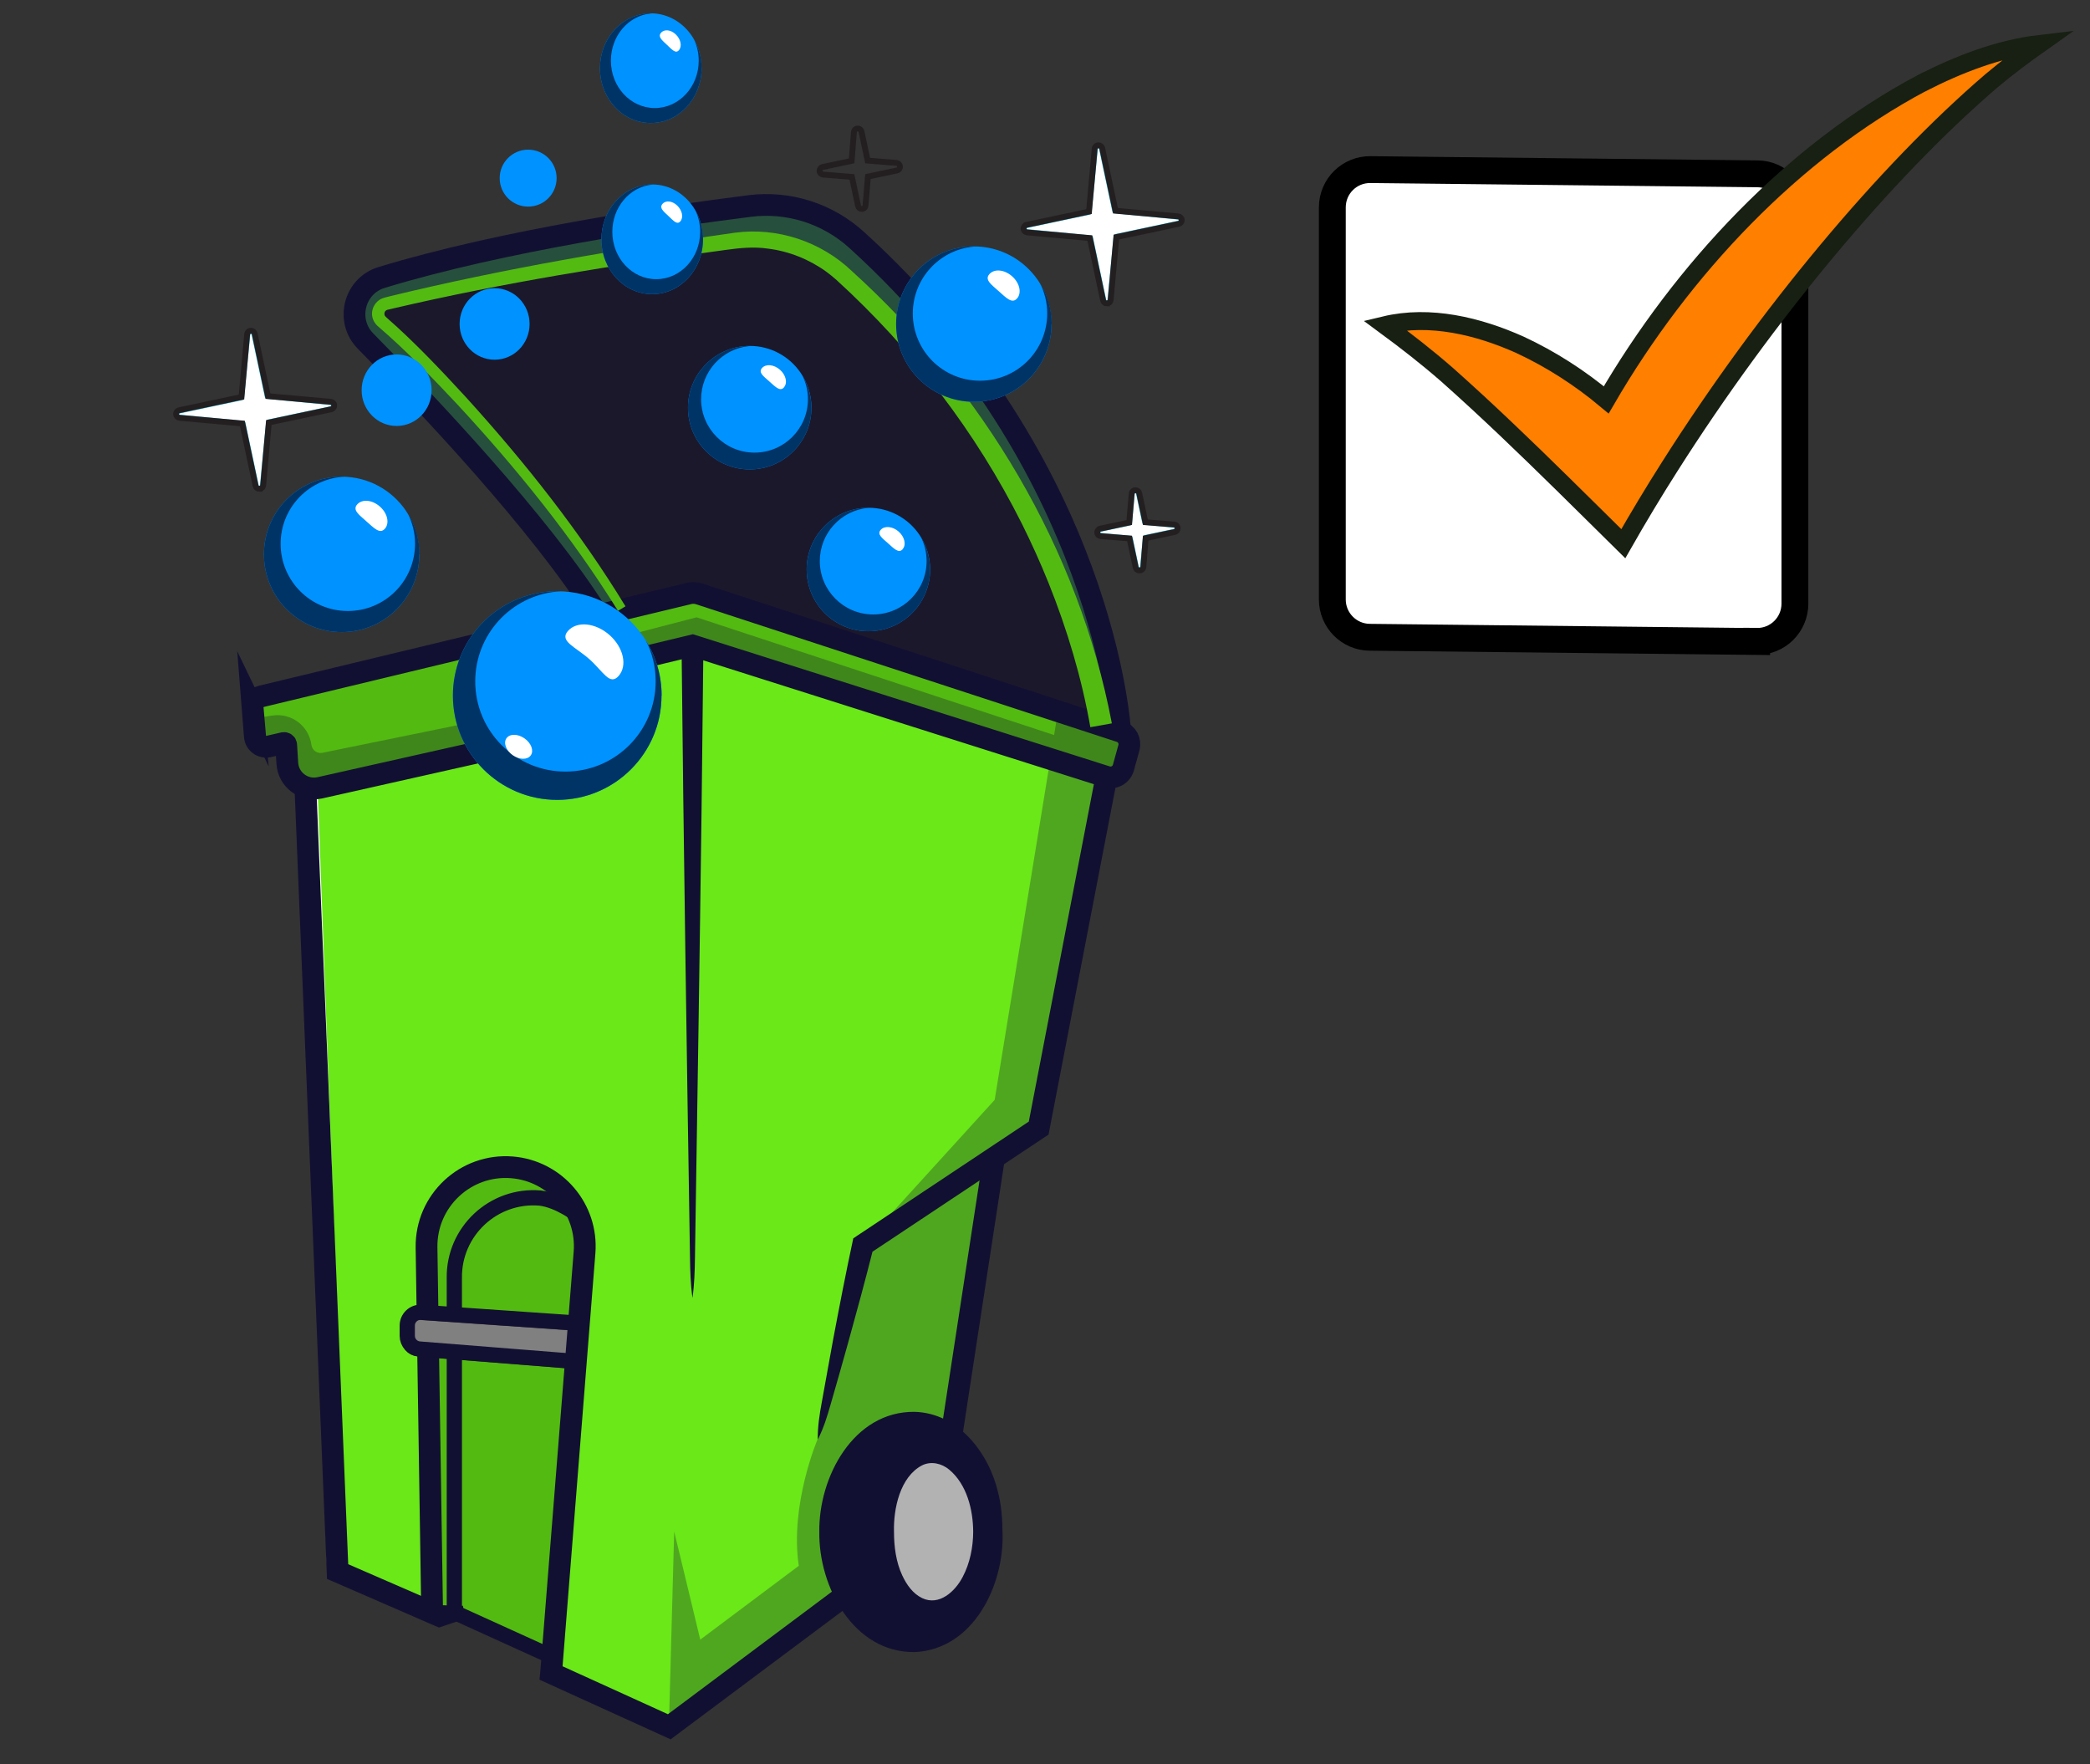 <?xml version="1.0" encoding="UTF-8"?>
<svg xmlns="http://www.w3.org/2000/svg" xmlns:xlink="http://www.w3.org/1999/xlink" viewBox="0 0 218 184">
  <rect x="0" y="0" width="218" height="184" fill="#333333" stroke="none"/>
  <defs>
    <style>
      .cls-1 {
        fill: #274f3d;
      }

      .cls-2 {
        fill: #53ba11;
      }

      .cls-3 {
        fill: #6ae818;
      }

      .cls-4 {
        fill: gray;
      }

      .cls-5 {
        mix-blend-mode: overlay;
        stroke: #fff;
        stroke-width: 2.05px;
      }

      .cls-5, .cls-6, .cls-7, .cls-8, .cls-9, .cls-10 {
        fill: none;
      }

      .cls-5, .cls-11, .cls-7, .cls-8, .cls-10 {
        stroke-miterlimit: 10;
      }

      .cls-5, .cls-12, .cls-13 {
        isolation: isolate;
      }

      .cls-14, .cls-12 {
        fill: #121032;
      }

      .cls-6 {
        stroke: #231f20;
        stroke-width: .61px;
      }

      .cls-11 {
        stroke: #000;
        stroke-width: 2.8px;
      }

      .cls-11, .cls-15 {
        fill: #fff;
      }

      .cls-16 {
        fill: url(#linear-gradient);
      }

      .cls-12 {
        opacity: .3;
      }

      .cls-7 {
        stroke-width: 2.27px;
      }

      .cls-7, .cls-10 {
        stroke: #121032;
      }

      .cls-8 {
        stroke: #172012;
        stroke-width: 1.87px;
      }

      .cls-9 {
        stroke: #34c4e6;
        stroke-width: .2px;
      }

      .cls-17 {
        fill: #b3b2b3;
      }

      .cls-18 {
        fill: #1c182c;
      }

      .cls-10 {
        stroke-width: 1.59px;
      }

      .cls-19 {
        fill: #ff7f00;
      }

      .cls-20 {
        fill: #013466;
      }

      .cls-21 {
        fill: #0092ff;
      }
    </style>
    <linearGradient id="linear-gradient" x1="-2231.71" y1="216.7" x2="-2231.71" y2="216.67" gradientTransform="translate(-2186.91 298.25) rotate(-180)" gradientUnits="userSpaceOnUse">
      <stop offset="0" stop-color="#999"/>
      <stop offset=".77" stop-color="#666"/>
    </linearGradient>
  </defs>
  <g class="cls-13">
    <g id="dark_color_outline_2" data-name="dark color outline 2">
      <path class="cls-11" d="M183.23,66.91l-40.36-.44c-2.16-.02-3.9-1.78-3.9-3.94V21.63c0-2.2,1.79-3.97,3.99-3.94l40.36.44c2.16.02,3.9,1.78,3.9,3.94v40.89c0,2.2-1.79,3.97-3.99,3.94Z"/>
    </g>
    <g id="bright_color_fill" data-name="bright color fill">
      <path class="cls-19" d="M200.43,8.68c-13.36,7.1-24.95,19.36-32.89,33.03-2.74-2.29-5.76-4.24-9.01-5.75-4.33-1.94-9.37-3.17-14.09-2.04,2.24,1.65,4.45,3.37,6.53,5.19,4.15,3.69,8.12,7.52,12.06,11.39,2.1,2.06,4.19,4.14,6.29,6.21,1.54-2.7,3.16-5.4,4.86-8.07,9.98-15.72,22.45-30.71,33.55-40.22,1.59-1.33,3.25-2.59,5.02-3.84-4.31.51-8.46,2.13-12.32,4.1Z"/>
    </g>
    <g id="dark_color_outline" data-name="dark color outline">
      <path class="cls-8" d="M200.43,8.68c-13.36,7.1-24.95,19.36-32.89,33.03-2.74-2.29-5.76-4.24-9.01-5.75-4.33-1.94-9.37-3.17-14.09-2.04,2.24,1.65,4.45,3.37,6.53,5.19,4.15,3.69,8.12,7.52,12.06,11.39,2.1,2.06,4.19,4.14,6.29,6.21,1.54-2.7,3.16-5.4,4.86-8.07,9.98-15.72,22.45-30.71,33.55-40.22,1.59-1.33,3.25-2.59,5.02-3.84-4.31.51-8.46,2.13-12.32,4.1Z"/>
    </g>
    <g id="logo">
      <path class="cls-2" d="M46.24,78.19c.1.04.19.1.29.17.11.08.24.11.37.08l5.31-1.19c.13-.03.23-.11.3-.22.12-.22.29-.41.5-.55.38-.28.85-.44,1.31-.47.91-.1,1.84-.06,2.79.1.06.01.12,0,.18,0l3.19-.72c.87-.2,1.48-.96,1.48-1.85v-2.57c0-1.1.75-2.05,1.82-2.31l8.5-2.05,43.36,13.75c.19.06.39.04.56-.05.17-.09.3-.25.35-.44l.57-2.06c.1-.37-.1-.75-.47-.87l-43.91-14.36c-.23-.07-.47-.08-.71-.03l-44.58,10.73c-.25.06-.41.28-.39.53l.23,2.93c0,.14.08.28.21.37.12.09.28.12.43.08l1.55-.35c.26-.06.53,0,.74.16.21.16.34.4.36.66l.12,1.91h0c.04.62.34,1.19.84,1.56.37.28.81.42,1.27.42.16,0,.31-.02.46-.05l7.27-1.64c.06-.02.12-.04.17-.08"/>
      <path class="cls-18" d="M39.88,33.34c4.51,4.04,8.93,8.76,14.35,15.32,3.97,4.86,7.28,9.45,10.11,14.01.1.17.3.25.49.2l6.86-1.65h0c.48-.12.98-.1,1.45.06l40.09,13.11s.09.02.14.02c.11,0,.22-.04.3-.12.12-.11.18-.27.14-.43-1.04-5.05-2.69-10.22-4.91-15.35-4.95-11.33-12.47-21.7-21.75-30-1.44-1.19-3.12-2.09-4.86-2.59-1.72-.52-3.62-.68-5.48-.46-7.56.95-15.5,2.19-23.61,3.69-4.82.9-8.71,1.71-12.25,2.56l-.61.14c-.05.01-.11.02-.18.06-.25.1-.44.33-.51.6-.07.29,0,.58.19.79.01.01.02.02.04.04h0Z"/>
      <path class="cls-1" d="M115.14,69.8c-.73-3.35-1.73-6.77-2.97-10.15-3.28-8.91-9.99-22.06-23.26-34.13-2.89-2.63-6.77-3.86-10.64-3.36-8.89,1.13-25.67,3.59-38.25,7.42-1.12.34-1.96,1.22-2.25,2.36-.29,1.14.03,2.32.86,3.16,6.31,6.4,17.8,18.55,23.92,28.02.1.16.3.24.49.2l.86-.21c.14-.03.26-.14.32-.27s.04-.29-.04-.41c-2.84-4.46-6.13-8.92-10.07-13.65-4.21-5.03-8.26-9.39-12.41-13.31l-.31-.29c-.45-.41-.91-.84-1.38-1.23l-.26-.22s0,0-.01-.01c-.25-.2-.41-.47-.45-.76-.07-.31,0-.64.19-.92.2-.29.49-.5.8-.55,0,0,.02,0,.03,0l.55-.14c1.09-.27,2.24-.55,3.33-.8,9.57-2.16,19.84-4.01,31.41-5.65,1.09-.16,2.34-.31,3.46-.26,1.98.08,3.94.55,5.65,1.37,1.04.48,2.04,1.11,2.97,1.87,12.88,11.34,22.32,26.32,26.57,42.16.06.2.24.34.44.34.04,0,.07,0,.11-.01.24-.06.39-.3.34-.54h0Z"/>
      <path class="cls-14" d="M94.27,149.5c-1.73.44-3.33,1.7-4.38,3.48-1.17,1.89-1.81,4.31-1.81,6.8-.04,4.11,2.19,10.07,7.27,10.43h.01c.08,0,.16,0,.24,0,2.09,0,4.18-1.24,5.63-3.36,1.34-1.91,2.11-4.42,2.19-7.06-.06-4.13-1.89-7.8-4.76-9.59-1.39-.84-2.91-1.08-4.4-.71h0Z"/>
      <path class="cls-2" d="M47.88,141.99c-.09.09-.15.21-.15.33v25.33c0,.18.1.34.27.41l8.4,3.82c.06.03.12.04.19.04.08,0,.16-.02.23-.06.13-.08.21-.21.22-.36l2.25-28.31c0-.12-.03-.24-.11-.33-.08-.09-.19-.15-.31-.16l-10.65-.85c-.13-.01-.25.03-.34.12h0Z"/>
      <path class="cls-2" d="M46.9,137.06c.09-.09.14-.21.14-.33v-3.41c-.04-2.43.96-4.76,2.72-6.41,1.77-1.65,4.16-2.48,6.57-2.28h.02c.14.02.3.04.49.08.21.04.42-.06.51-.26.09-.2.03-.43-.14-.55-1.13-.83-2.46-1.32-3.85-1.44-2.12-.17-4.24.56-5.79,2.01-1.56,1.46-2.43,3.51-2.4,5.64l.1,6.56c0,.24.19.43.42.45l.86.06h.03c.12,0,.23-.04.31-.12h0Z"/>
      <path class="cls-2" d="M59.57,126.73c-.04-.08-.09-.14-.17-.19-.78-.49-1.95-1.11-3.11-1.25-2.23-.18-4.43.59-6.05,2.1-1.63,1.52-2.54,3.67-2.51,5.91v3.52c0,.24.19.44.42.45l11.09.77h.03c.24,0,.43-.18.45-.42l.56-7.04c.11-1.33-.14-2.66-.72-3.86h0Z"/>
      <path class="cls-4" d="M58.96,142.04c.24,0,.43-.18.45-.42l.19-2.39c0-.12-.03-.24-.11-.33-.08-.09-.19-.15-.31-.16l-15.47-1.07h0c-.3-.02-.57.08-.78.28-.21.2-.33.47-.33.76v1.07c0,.54.42,1,.96,1.04l15.37,1.22h.04,0Z"/>
      <path class="cls-2" d="M45.85,141.68c-.13-.01-.25.03-.35.12-.09.09-.14.21-.14.34l.38,25.33c0,.24.2.44.44.45h.4s0,.01.01.01c.12,0,.23-.05.32-.13.09-.09.14-.2.14-.33v-25.28c0-.24-.18-.43-.42-.45l-.78-.06h0Z"/>
      <path class="cls-16" d="M45.21,81.55c-.18-.01-.35,0-.51.01-.09,0-.18.01-.26.02-.01,0-.02,0-.04,0"/>
      <path class="cls-3" d="M37.55,81.94l-4.02.9c-.45.1-.91.12-1.4.02h0c-.14-.04-.28,0-.38.09-.1.09-.16.22-.16.36l3.28,79.84c0,.17.11.33.27.4l8.59,3.73c.14.06.3.05.43-.04.13-.09.2-.23.2-.39l-.38-24.94c0-.23-.19-.43-.42-.45h-.07c-.89-.08-1.59-.83-1.59-1.72v-1.07c0-.48.2-.94.55-1.26.28-.26.65-.42,1.03-.45.24-.02.42-.22.42-.46l-.1-6.4c-.04-2.51.99-4.94,2.83-6.66,1.84-1.72,4.33-2.59,6.83-2.38,4.9.4,8.56,4.72,8.17,9.61l-3.43,43.06c-.01.19.09.37.27.45l10.99,5c.06.03.12.04.19.04.1,0,.19-.03.27-.09l17.09-12.78c.17-.13.23-.36.14-.55-.81-1.83-1.25-3.93-1.26-6.06.02-4.72,2-8.8,5.31-10.91,2.05-1.32,4.72-1.51,6.95-.5.13.06.28.05.4-.02s.21-.19.23-.33l3.8-24.8c.03-.18-.05-.36-.2-.45-.15-.1-.35-.1-.5,0l-11.15,7.42c-.09.06-.16.16-.19.27-.41,1.62-.8,3.12-1.2,4.59-.79,2.92-1.96,7.16-2.8,10.03-.09.31-.18.62-.27.93-.07.26-.14.51-.22.76.04-.26.09-.52.14-.78.06-.32.12-.64.17-.96.38-2.19.93-5.11,1.43-7.68.18-.91.34-1.78.49-2.56.38-1.94.74-3.69,1.1-5.35l.23-.15,17.93-11.93c.1-.07.17-.17.2-.29l6.79-35.19c.04-.23-.09-.45-.31-.52l-40.75-12.92c-.14-.04-.29-.02-.4.06s-.19.22-.19.36l-.17,15.47c-.13,10.19-.32,22.89-.49,34.25-.24-15.83-.5-33.79-.67-49.82,0-.14-.07-.27-.18-.35-.11-.08-.25-.12-.39-.08l-6.93,1.67c-.45.11-.77.51-.77.98v2.57c0,1.44-.93,2.7-2.3,3.12-.18.05-.3.21-.32.39-.02.18-8.4,1.58-8.59,1.63l-4.68,1.05c-.16.04-.3.16-.34.32"/>
      <path class="cls-17" d="M95.48,152.48c-1.82,1.36-2.98,4.16-3.02,7.29v.02c.05,2.01.54,3.92,1.38,5.38.92,1.61,2.24,2.56,3.56,2.56.05,0,.1,0,.15,0,3.22-.28,4.62-4.82,4.6-7.95,0-1.9-.4-3.74-1.15-5.19-.66-1.34-1.67-2.31-2.76-2.64-.94-.29-1.9-.1-2.78.53h0Z"/>
      <path class="cls-12" d="M28.4,74.63l-1.99.32.22,3.04s2.52-.61,2.73-.55c.21.06,1.47,4.79,1.47,4.79l31.46-6.6.3-5.54,9.47-2.74,37.57,11.39-5.88,35.98-13.76,15.13-4.72,20.29s-2.91,6.83-1.95,13.18l-10.28,7.7s-2.72-11.32-2.72-11.26-.55,20.34-.55,20.34l15.14-12.13c.11.19.23.38.36.56l2.83-2.14s-3.1-3.92-1.14-10.68c1.96-6.76,6.38-9.47,12.29-6.29l4.39-28.65,5.13-2.59,6.61-37.17,1.71-.78.53-4.28-7.3-1.54-.37,2.26-37.29-12.28-11.76,3.05c-1.14.3-1.94,1.33-1.94,2.51v2.61c0,.46-.32.85-.77.94l-24.56,5.02c-.55.11-1.07-.27-1.15-.82-.25-1.99-2.11-3.38-4.09-3.06h0Z"/>
      <line class="cls-5" x1="35.14" y1="163.57" x2="32.13" y2="82.87"/>
      <path class="cls-7" d="M88.14,166.41l-18.33,13.7s-10.65-4.85-12.33-5.61l.02-.2,3.47-43.66c.36-4.53-3.02-8.5-7.55-8.88-4.86-.4-9,3.48-8.93,8.35l.11,7.27"/>
      <path class="cls-10" d="M60.35,126.79s-2.01-1.59-4.03-1.83h0c-4.86-.4-9,3.48-8.93,8.35v4.06"/>
      <path class="cls-10" d="M57.38,172.71l-9.99-4.54v-26.92"/>
      <line class="cls-7" x1="44.66" y1="141.24" x2="45.08" y2="168.54"/>
      <path class="cls-10" d="M60.25,142.02l-16.5-1.31c-.72-.06-1.27-.66-1.27-1.38v-1.07c0-.8.68-1.44,1.48-1.38l16.62,1.15"/>
      <path class="cls-7" d="M26.36,73.88c-.05-.58.34-1.11.91-1.25l44.58-10.73c.36-.09.73-.07,1.08.04l43.91,14.36c.71.23,1.11.98.91,1.7l-.57,2.06c-.21.77-1.02,1.2-1.77.96l-43.18-13.69-8.31,2c-.76.18-1.3.86-1.3,1.64v2.57c0,1.2-.84,2.25-2.01,2.51l-27.24,6.12c-1.68.38-3.3-.84-3.4-2.56l-.12-1.91c0-.13-.13-.22-.26-.2l-1.56.36c-.71.16-1.4-.34-1.45-1.07l-.23-2.93h0Z"/>
      <path class="cls-14" d="M114.3,80.8h0l2.23.43-7.07,36.65-.09.47-.4.26-18.33,12.19.48-.69c-.85,3.37-1.76,6.72-2.69,10.07-.58,2.08-1.18,4.19-1.78,6.27-.36,1.27-.74,2.51-1.35,3.7-.02-1.34.18-2.61.42-3.91.38-2.13.77-4.29,1.16-6.41.67-3.56,1.36-7.12,2.12-10.66l.38-.26,18.33-12.19-.49.73,7.07-36.65h0Z"/>
      <path class="cls-14" d="M71.1,67.33h2.27s-.19,17.01-.19,17.01c-.18,14.02-.47,32.84-.69,46.79-.02,1.42-.06,2.84-.26,4.25-.2-1.42-.24-2.84-.26-4.25-.32-20.01-.68-43.74-.88-63.8h0Z"/>
      <path class="cls-14" d="M30.7,81.67h0l2.27-.09,3.38,82.29-.68-1,10.65,4.63-.62-.08,2.59.07.2,1.36c-.24.07-2.52.86-2.7.91l-.38-.16-10.65-4.63-.65-.28-.03-.71-3.38-82.29h0Z"/>
      <line class="cls-7" x1="99.29" y1="149.43" x2="103.68" y2="120.78"/>
      <path class="cls-7" d="M62.32,64.05c-5.97-9.48-17.73-21.92-24.19-28.47-2.11-2.14-1.2-5.77,1.68-6.64,12.62-3.85,29.44-6.32,38.36-7.45,4.07-.52,8.16.78,11.19,3.54,25.96,23.59,27.48,51.28,27.48,51.28"/>
      <path class="cls-2" d="M115.97,75.45h0l-2.24.4c-.9-5.15-2.42-10.21-4.37-15.07-.83-2.07-1.78-4.16-2.77-6.15-4.8-9.58-11.42-18.2-19.33-25.42-.31-.28-.7-.59-1.03-.84-1.8-1.31-3.93-2.17-6.15-2.44-1.42-.21-2.92-.07-4.33.13-11.63,1.56-23.25,3.43-34.69,6.1l-.55.13c-.28.04-.44.23-.41.51.01.1.08.19.15.26l.03.02.05.05c2.95,2.59,5.64,5.44,8.29,8.32,6.14,6.77,11.85,13.97,16.62,21.79l-.78.47c-4.8-7.71-10.54-14.81-16.7-21.47-2.65-2.82-5.33-5.62-8.26-8.14-.34-.27-.59-.65-.67-1.08-.16-.83.38-1.72,1.2-1.95.08-.03.12-.03.17-.05l.55-.14c11.84-2.87,23.86-4.92,35.92-6.61,4.41-.59,8.98.93,12.19,4.01,13.65,12.36,23.66,28.97,27.11,47.15h0Z"/>
      <path class="cls-14" d="M85.46,159.78h0c-.09-5.67,3.54-12.59,9.93-12.52,4.59.12,7.79,4.33,8.73,8.46.34,1.33.43,2.7.45,4.06.22,5.49-3.01,12.28-9.18,12.54-6.39.06-10.02-6.86-9.93-12.54h0ZM88.55,159.78c-.06,4.12,2.19,9.67,6.84,9.98,5.45.06,8.27-7.13,7.44-11.81-.54-3.78-3.22-8.26-7.44-8.17-4.67.32-6.9,5.86-6.84,9.99h0Z"/>
      <path class="cls-14" d="M90.98,159.78h0c.1-2.8.95-5.83,3.22-7.71,1.21-1.01,3-1.38,4.46-.7,3.02,1.44,4.06,5.33,4.08,8.4-.03,2.73-.72,5.65-2.8,7.59-1.66,1.54-4.02,1.57-5.76.13-2.24-1.86-3.16-4.92-3.2-7.73h0ZM93.25,159.78h0c0,1.54.21,3.14.86,4.54.47,1,1.11,1.9,2.08,2.37,1.77.84,3.44-.69,4.23-2.22.75-1.42,1.08-3.08,1.09-4.69-.01-2.33-.67-4.96-2.5-6.49-.79-.66-1.89-.91-2.83-.45-2.3,1.2-3,4.53-2.93,6.94h0Z"/>
      <path class="cls-14" d="M62.53,71.39c-.09-.15-.18-.37-.26-.57-.08-.21-.14-.42-.19-.63-.1-.43-.14-.89-.04-1.36-.32.36-.54.83-.68,1.32-.07.24-.13.5-.17.75-.04.26-.07.5-.07.8l1.4-.32Z"/>
    </g>
    <g id="Layer_13" data-name="Layer 13">
      <path class="cls-21" d="M69,72.55c0,6.01-4.87,10.88-10.88,10.88s-10.88-4.87-10.88-10.88c0-5.65,4.31-10.29,9.82-10.83.35-.04.71-.05,1.07-.05,3.71,0,7,1.86,8.96,4.71,1.21,1.75,1.92,3.87,1.92,6.17Z"/>
      <path class="cls-20" d="M69,72.55c0,6.01-4.87,10.88-10.88,10.88s-10.88-4.87-10.88-10.88c0-5.65,4.31-10.29,9.82-10.83.35-.04.71-.05,1.07-.05.12,0,.23,0,.34,0-.14.01-.28.02-.42.04-4.76.46-8.48,4.48-8.48,9.36,0,5.19,4.2,9.41,9.41,9.41s9.41-4.21,9.41-9.41c0-1.55-.37-3-1.04-4.29,1.05,1.66,1.66,3.64,1.66,5.76Z"/>
      <ellipse class="cls-15" cx="54.09" cy="77.9" rx="1.07" ry="1.55" transform="translate(-40.74 77.47) rotate(-54.97)"/>
      <path class="cls-15" d="M64.53,70.5c-.94,1.06-1.6-.46-3.06-1.75s-3.17-1.88-2.23-2.94,2.88-.86,4.34.43,1.88,3.2.95,4.26Z"/>
      <path class="cls-21" d="M43.74,57.82c0,4.48-3.63,8.11-8.1,8.11s-8.11-3.63-8.11-8.11c0-4.21,3.21-7.67,7.31-8.06.26-.03.53-.04.8-.04,2.77,0,5.21,1.39,6.67,3.51.9,1.3,1.43,2.89,1.43,4.59Z"/>
      <path class="cls-20" d="M43.74,57.82c0,4.48-3.63,8.11-8.1,8.11s-8.11-3.63-8.11-8.11c0-4.21,3.21-7.67,7.31-8.06.26-.03.53-.04.8-.04.09,0,.17,0,.26,0-.1.01-.21.02-.31.03-3.55.34-6.32,3.33-6.32,6.97,0,3.87,3.13,7.01,7.01,7.01s7.01-3.14,7.01-7.01c0-1.15-.28-2.24-.77-3.19.79,1.24,1.24,2.71,1.24,4.29Z"/>
      <path class="cls-15" d="M40.13,55.16c-.51.58-1.12-.08-1.91-.78s-1.48-1.19-.96-1.77,1.57-.48,2.37.23,1.02,1.74.51,2.32Z"/>
      <path class="cls-21" d="M109.68,33.8c0,4.48-3.63,8.11-8.1,8.11s-8.11-3.63-8.11-8.11c0-4.21,3.21-7.67,7.31-8.06.26-.03.53-.04.8-.04,2.77,0,5.21,1.39,6.67,3.51.9,1.3,1.43,2.89,1.43,4.59Z"/>
      <path class="cls-20" d="M109.68,33.8c0,4.48-3.63,8.11-8.1,8.11s-8.11-3.63-8.11-8.11c0-4.21,3.21-7.67,7.31-8.06.26-.03.53-.04.8-.04.09,0,.17,0,.26,0-.1.01-.21.02-.31.03-3.55.34-6.32,3.33-6.32,6.97,0,3.87,3.13,7.01,7.01,7.01s7.01-3.14,7.01-7.01c0-1.15-.28-2.24-.77-3.19.79,1.24,1.24,2.71,1.24,4.29Z"/>
      <path class="cls-15" d="M106.07,31.14c-.51.58-1.12-.08-1.91-.78s-1.48-1.19-.96-1.77,1.57-.48,2.37.23,1.02,1.74.51,2.32Z"/>
      <path class="cls-21" d="M97.02,59.4c0,3.56-2.88,6.44-6.44,6.44s-6.44-2.88-6.44-6.44c0-3.34,2.55-6.09,5.81-6.41.21-.02.42-.03.63-.03,2.2,0,4.14,1.1,5.3,2.79.72,1.04,1.14,2.29,1.14,3.65Z"/>
      <path class="cls-20" d="M97.02,59.4c0,3.56-2.88,6.44-6.44,6.44s-6.44-2.88-6.44-6.44c0-3.34,2.55-6.09,5.81-6.41.21-.02.42-.03.63-.03.07,0,.14,0,.2,0-.08,0-.16.01-.25.02-2.82.27-5.02,2.65-5.02,5.54,0,3.07,2.49,5.57,5.57,5.57s5.57-2.49,5.57-5.57c0-.91-.22-1.78-.62-2.54.62.98.98,2.15.98,3.41Z"/>
      <path class="cls-15" d="M94.15,57.29c-.41.46-.89-.06-1.52-.62s-1.17-.94-.77-1.4,1.25-.38,1.88.18.81,1.39.4,1.84Z"/>
      <path class="cls-21" d="M84.64,42.52c0,3.56-2.88,6.44-6.44,6.44s-6.44-2.88-6.44-6.44c0-3.34,2.55-6.09,5.81-6.41.21-.02.42-.03.63-.03,2.2,0,4.14,1.1,5.3,2.79.72,1.04,1.14,2.29,1.14,3.65Z"/>
      <path class="cls-20" d="M84.64,42.52c0,3.56-2.88,6.44-6.44,6.44s-6.44-2.88-6.44-6.44c0-3.34,2.55-6.09,5.81-6.41.21-.02.42-.03.63-.03.07,0,.14,0,.2,0-.08,0-.16.01-.25.02-2.82.27-5.02,2.65-5.02,5.54,0,3.07,2.49,5.57,5.57,5.57s5.57-2.49,5.57-5.57c0-.91-.22-1.78-.62-2.54.62.98.98,2.15.98,3.41Z"/>
      <path class="cls-15" d="M81.77,40.41c-.41.46-.89-.06-1.52-.62s-1.17-.94-.77-1.4,1.25-.38,1.88.18.81,1.39.4,1.84Z"/>
      <path class="cls-21" d="M73.33,24.96c0,3.16-2.37,5.72-5.3,5.72s-5.3-2.56-5.3-5.72c0-2.97,2.1-5.4,4.78-5.69.17-.02.35-.03.52-.03,1.81,0,3.41.98,4.36,2.47.59.92.93,2.03.93,3.24Z"/>
      <path class="cls-20" d="M73.33,24.96c0,3.16-2.37,5.72-5.3,5.72s-5.3-2.56-5.3-5.72c0-2.97,2.1-5.4,4.78-5.69.17-.02.35-.03.52-.03.06,0,.11,0,.17,0-.07,0-.14.01-.2.02-2.32.24-4.13,2.35-4.13,4.92,0,2.73,2.05,4.94,4.58,4.94s4.58-2.21,4.58-4.94c0-.81-.18-1.58-.51-2.25.51.87.81,1.91.81,3.02Z"/>
      <path class="cls-15" d="M70.97,23.08c-.34.41-.73-.06-1.25-.55s-.97-.84-.63-1.25,1.03-.34,1.55.16.67,1.23.33,1.64Z"/>
      <path class="cls-21" d="M73.18,7.11c0,3.16-2.37,5.72-5.3,5.72s-5.3-2.56-5.3-5.72c0-2.97,2.1-5.4,4.78-5.69.17-.02.35-.03.52-.03,1.81,0,3.41.98,4.36,2.47.59.92.93,2.03.93,3.24Z"/>
      <path class="cls-20" d="M73.18,7.11c0,3.16-2.37,5.72-5.3,5.72s-5.3-2.56-5.3-5.72c0-2.97,2.1-5.4,4.78-5.69.17-.02.35-.03.52-.03.06,0,.11,0,.17,0-.07,0-.14.01-.2.02-2.32.24-4.13,2.35-4.13,4.92,0,2.73,2.05,4.94,4.58,4.94s4.58-2.21,4.58-4.94c0-.81-.18-1.58-.51-2.25.51.87.81,1.91.81,3.02Z"/>
      <path class="cls-15" d="M70.82,5.23c-.34.41-.73-.06-1.25-.55s-.97-.84-.63-1.25,1.03-.34,1.55.16.67,1.23.33,1.64Z"/>
      <circle class="cls-21" cx="55.09" cy="18.58" r="2.97"/>
      <ellipse class="cls-21" cx="51.59" cy="33.79" rx="3.65" ry="3.73"/>
      <ellipse class="cls-21" cx="41.37" cy="40.7" rx="3.65" ry="3.73"/>
      <path class="cls-15" d="M115.29,31.28l-1.38-6.5c-.01-.07-.07-.12-.14-.13l-6.62-.65c-.19-.02-.2-.28-.02-.32l6.5-1.38c.07-.01.12-.07.13-.14l.65-6.62c.02-.19.28-.2.32-.02l1.38,6.5c.01.07.07.12.14.13l6.62.65c.19.02.2.28.02.32l-6.5,1.38c-.07.01-.12.07-.13.14l-.65,6.62c-.02.19-.28.2-.32.02Z"/>
      <path class="cls-9" d="M115.29,31.28l-1.38-6.5c-.01-.07-.07-.12-.14-.13l-6.62-.65c-.19-.02-.2-.28-.02-.32l6.5-1.38c.07-.01.12-.07.13-.14l.65-6.62c.02-.19.28-.2.32-.02l1.38,6.5c.01.07.07.12.14.13l6.62.65c.19.02.2.28.02.32l-6.5,1.38c-.07.01-.12.07-.13.14l-.65,6.62c-.02.19-.28.2-.32.02Z"/>
      <path class="cls-6" d="M115.45,31.65c-.19,0-.35-.13-.39-.32l-1.38-6.5-6.55-.59c-.2-.02-.35-.17-.36-.38-.01-.2.12-.37.32-.41l6.5-1.38.59-6.55c.02-.21.19-.36.4-.36.19,0,.35.13.39.32l1.38,6.5,6.55.59c.2.02.35.17.36.37.01.2-.12.37-.32.41l-6.5,1.38-.59,6.55c-.02.21-.19.36-.4.36Z"/>
      <path class="cls-6" d="M89.89,21.79c-.19,0-.35-.13-.39-.32l-.64-3.02-3.01-.24c-.2-.02-.35-.17-.36-.38-.01-.2.12-.37.32-.41l3.02-.64.24-3.01c.02-.21.19-.36.4-.36.19,0,.35.13.39.32l.64,3.02,3.01.24c.2.02.35.17.36.38s-.12.37-.32.41l-3.02.64-.25,3.01c-.02.21-.19.36-.4.36Z"/>
      <path class="cls-15" d="M118.69,59.13l-.64-3.02c-.01-.07-.07-.12-.14-.13l-3.07-.3c-.19-.02-.2-.28-.02-.32l3.02-.64c.07-.01.12-.07.13-.14l.3-3.07c.02-.19.28-.2.32-.02l.64,3.02c.01.07.07.12.14.13l3.07.3c.19.02.2.28.02.32l-3.02.64c-.07.01-.12.07-.13.14l-.3,3.07c-.02.19-.28.2-.32.02Z"/>
      <path class="cls-9" d="M118.69,59.13l-.64-3.02c-.01-.07-.07-.12-.14-.13l-3.07-.3c-.19-.02-.2-.28-.02-.32l3.02-.64c.07-.01.12-.07.13-.14l.3-3.07c.02-.19.28-.2.32-.02l.64,3.02c.01.07.07.12.14.13l3.07.3c.19.02.2.28.02.32l-3.02.64c-.07.01-.12.07-.13.14l-.3,3.07c-.02.19-.28.2-.32.02Z"/>
      <path class="cls-6" d="M118.85,59.5c-.19,0-.35-.13-.39-.32l-.64-3.02-3.01-.24c-.2-.02-.35-.17-.36-.37-.01-.2.12-.37.32-.41l3.02-.64.25-3.01c.02-.21.19-.36.4-.36.19,0,.35.13.39.32l.64,3.02,3.01.24c.2.02.35.17.36.37.01.2-.12.37-.32.41l-3.02.64-.24,3.01c-.02.21-.19.36-.4.36Z"/>
      <path class="cls-15" d="M26.89,50.63l-1.38-6.5c-.01-.07-.07-.12-.14-.13l-6.62-.65c-.19-.02-.2-.28-.02-.32l6.5-1.38c.07-.01.12-.07.13-.14l.65-6.62c.02-.19.28-.2.32-.02l1.38,6.5c.01.07.07.12.14.13l6.62.65c.19.02.2.28.02.32l-6.5,1.38c-.07.01-.12.07-.13.14l-.65,6.62c-.02.19-.28.2-.32.02Z"/>
      <path class="cls-9" d="M26.89,50.63l-1.38-6.5c-.01-.07-.07-.12-.14-.13l-6.62-.65c-.19-.02-.2-.28-.02-.32l6.5-1.38c.07-.01.12-.07.13-.14l.65-6.62c.02-.19.28-.2.32-.02l1.38,6.5c.01.07.07.12.14.13l6.62.65c.19.02.2.28.02.32l-6.5,1.38c-.07.01-.12.07-.13.14l-.65,6.62c-.02.19-.28.2-.32.02Z"/>
      <path class="cls-6" d="M27.05,50.99c-.19,0-.35-.13-.39-.32l-1.38-6.5-6.55-.59c-.2-.02-.35-.17-.36-.38-.01-.2.12-.37.32-.41l6.5-1.38.59-6.55c.02-.21.19-.36.4-.36.19,0,.35.13.39.32l1.38,6.5,6.55.59c.2.02.35.17.36.37.01.2-.12.37-.32.41l-6.5,1.38-.59,6.55c-.02.21-.19.36-.4.36Z"/>
    </g>
  </g>
</svg>